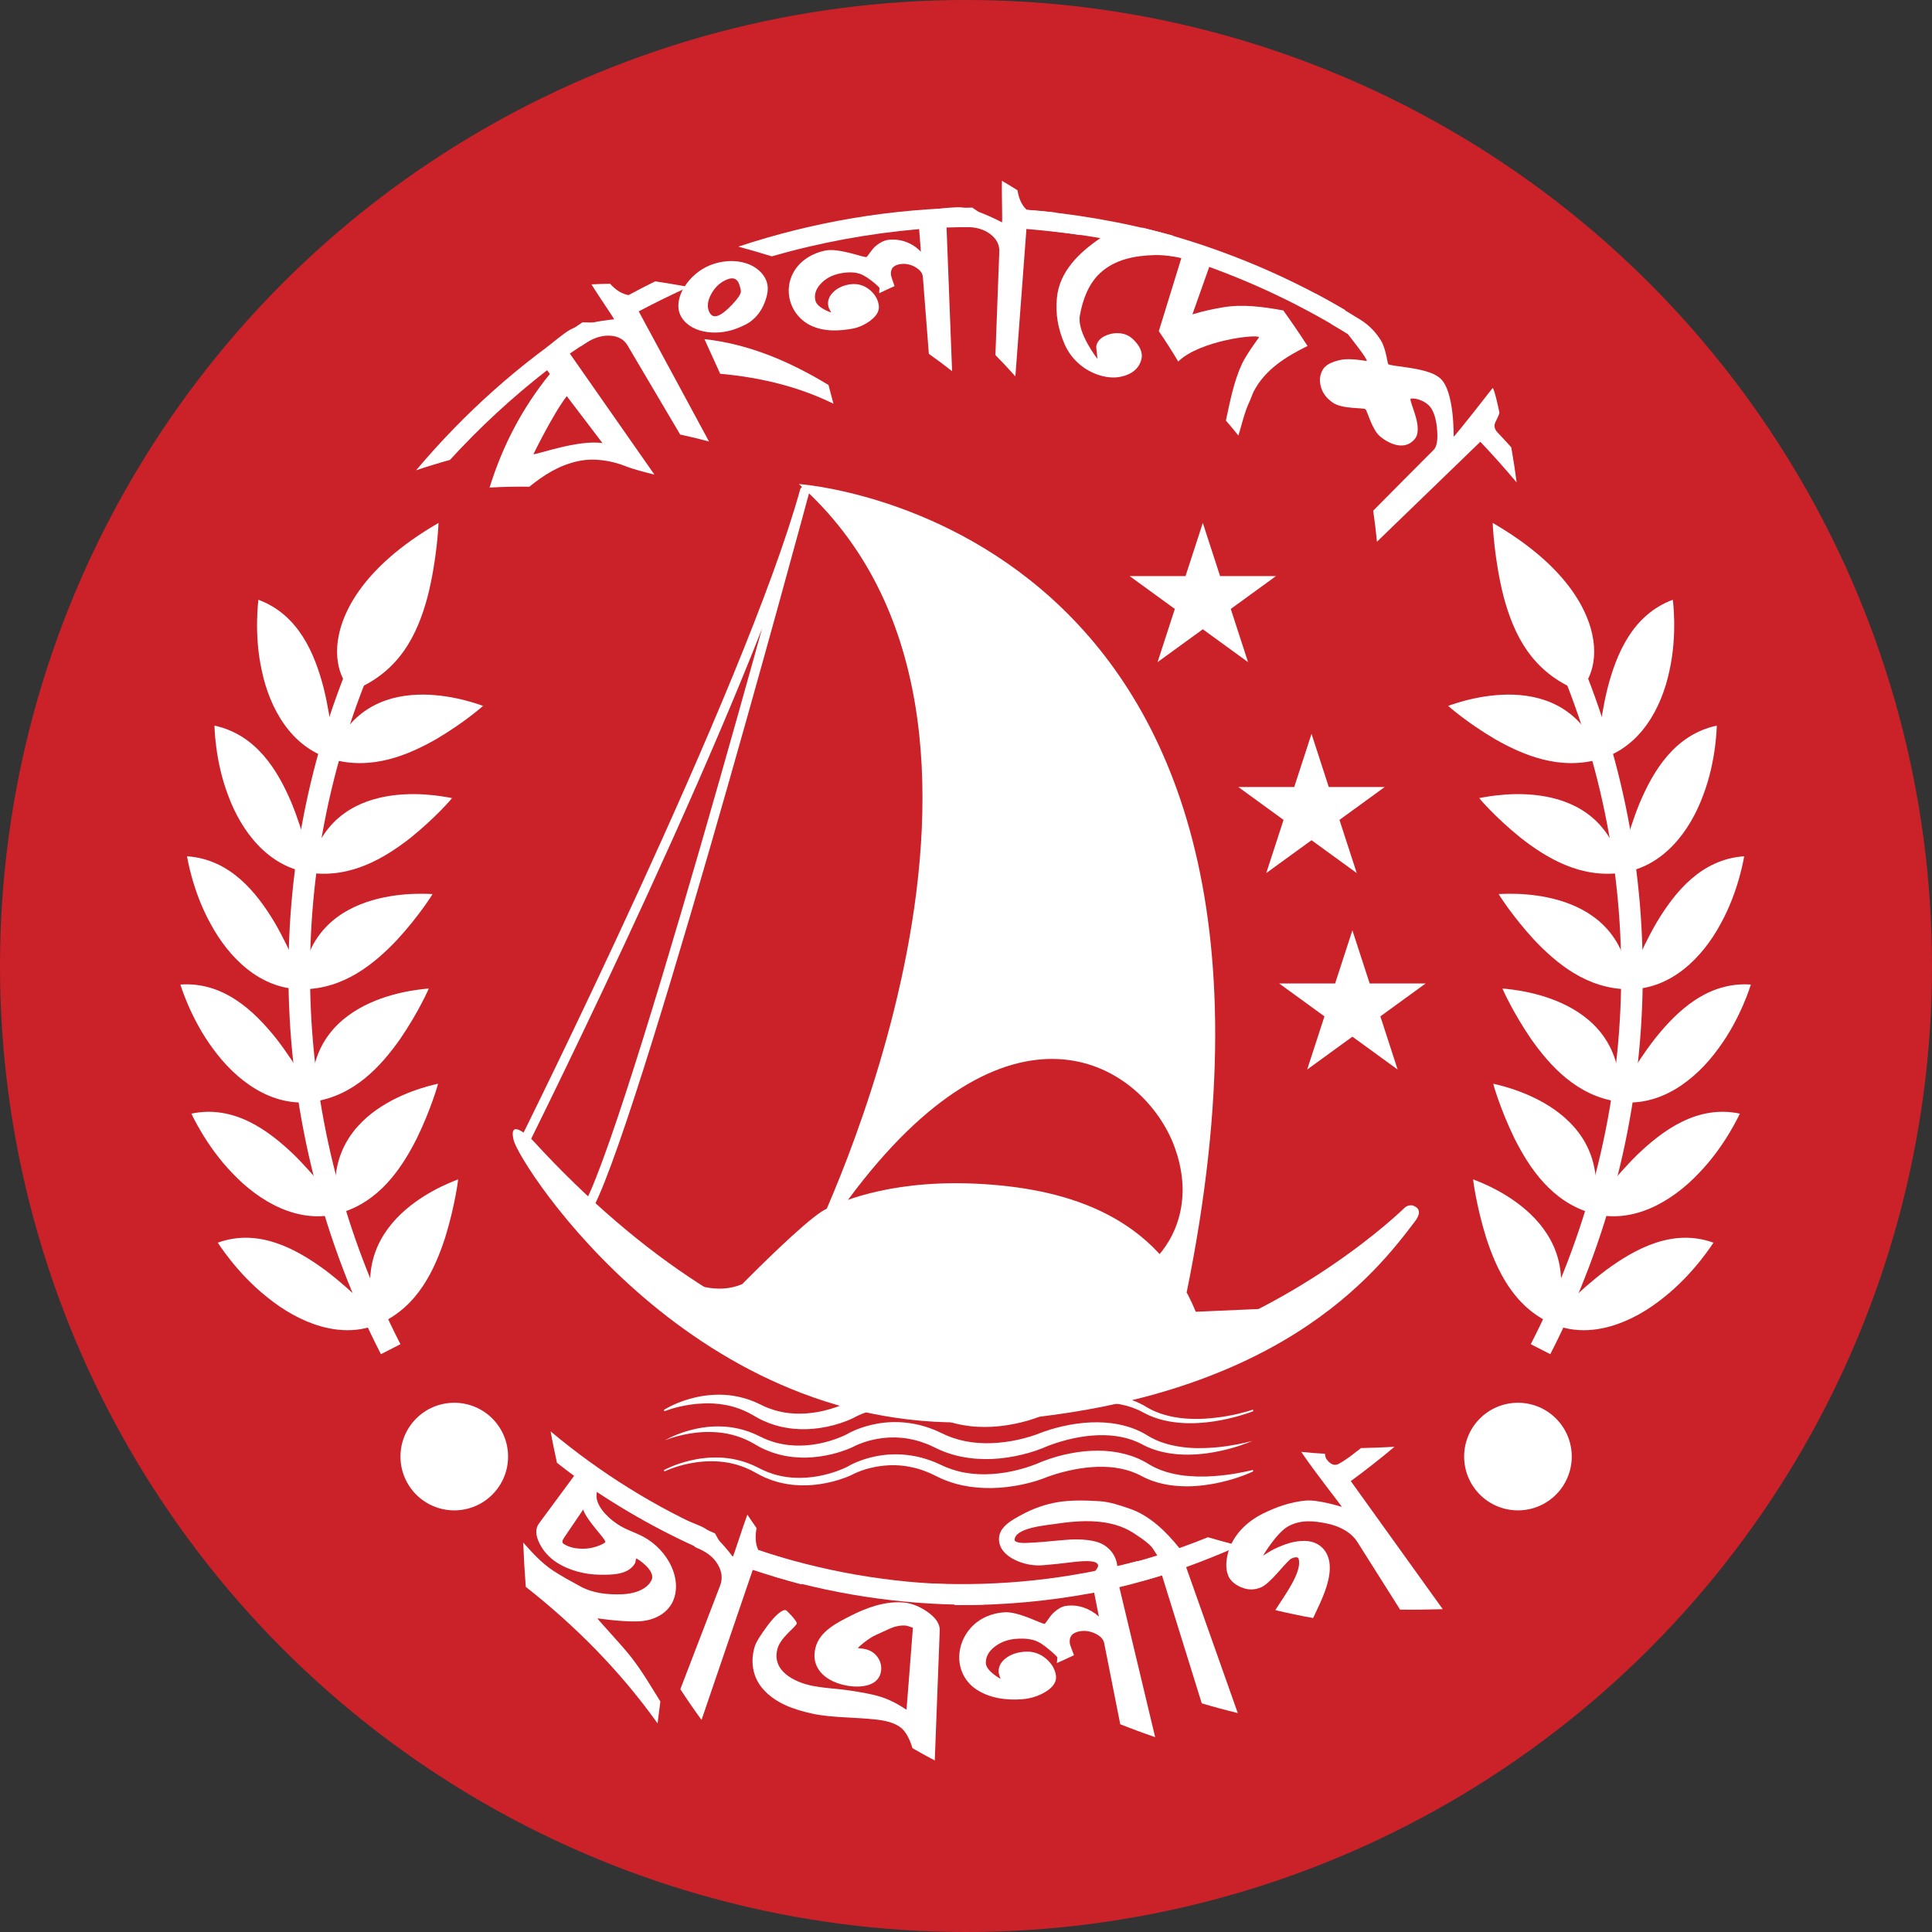 <?xml version="1.0" encoding="UTF-8"?>
<svg id="_Слой_1" data-name="Слой 1" xmlns="http://www.w3.org/2000/svg" viewBox="0 0 793.56 793.56">
  <rect x="0" y="0" width="793.56" height="793.56" fill="#333333" stroke="none"/>
  <defs>
    <style>
      .cls-1 {
        fill: #fff;
      }

      .cls-2 {
        fill: #cb2229;
      }

      .cls-3 {
        fill: none;
        stroke: #fff;
        stroke-linecap: round;
        stroke-linejoin: round;
        stroke-width: 3.92px;
      }
    </style>
  </defs>
  <circle class="cls-2" cx="396.78" cy="396.78" r="396.78"/>
  <g>
    <path class="cls-1" d="M156.47,556.23c-11.89-23.18-21.15-47.65-27.51-72.7-6.2-24.43-9.69-49.56-10.36-74.7-.66-24.77,1.4-49.63,6.13-73.87,4.72-24.19,12.12-47.82,21.97-70.22l8.25,3.63c-39.9,90.74-36.43,194.16,9.53,283.75l-8.02,4.11Z"/>
    <path class="cls-1" d="M136.86,308.64c.06-.14-.49-12.14-3.95-26.17-3.65-13.95-10.21-29.94-26.76-36.12,.04-.15-2,14.12,1.41,29.25,3.2,15.19,11.87,31.24,28.43,36.13,16.55,4.9,31.74-1.61,43.23-8.16,11.42-6.74,19.16-13.52,19.18-13.66,.45,.45-45.22-18.97-61.55,18.73Z"/>
    <path class="cls-1" d="M127.46,355.27c.04-.15-2.23-11.99-7.67-25.38-5.62-13.29-14.43-28.12-31.7-31.85,.02-.16,.07,14.22,5.63,28.7,5.36,14.57,16.24,29.24,33.32,31.72,17.09,2.48,31.18-6.19,41.62-14.35,10.34-8.34,17.01-16.18,17.02-16.31,.51,.39-47.47-12.27-58.22,27.47Z"/>
    <path class="cls-1" d="M123.99,403.08c.02-.15-3.93-11.68-11.23-24.24-7.47-12.44-18.31-25.93-35.94-27.13,0-.16,2.1,14.12,9.68,27.75,7.39,13.75,20.26,26.85,37.53,26.87,17.26,.03,29.97-10.69,39.12-20.35,9.03-9.84,14.52-18.63,14.51-18.77,.56,.33-48.75-5.39-53.68,35.87Z"/>
    <path class="cls-1" d="M127.93,449.29c0-.15-5.52-11.17-14.5-22.74-9.13-11.42-21.71-23.38-39.34-22.15-.02-.16,4.02,13.79,13.42,26.38,9.22,12.72,23.8,24.1,40.92,21.76,17.11-2.33,28.19-14.82,35.91-25.75,7.58-11.1,11.8-20.65,11.77-20.79,.61,.27-49.05,1.29-48.19,43.29Z"/>
    <path class="cls-1" d="M138.32,495.16c-.03-.15-7.09-10.5-17.62-20.89-10.66-10.23-24.8-20.5-42.09-16.85-.04-.16,5.91,13.25,17,24.62,10.94,11.51,27.04,20.98,43.68,16.33,16.63-4.65,25.81-18.72,31.91-30.77,5.92-12.19,8.76-22.37,8.71-22.5,.66,.2-48.46,7.95-41.59,50.06Z"/>
    <path class="cls-1" d="M154.33,540.57c-.05-.14-8.65-9.7-20.64-18.79-12.11-8.92-27.61-17.37-44.23-11.36-.06-.15,7.77,12.56,20.48,22.56,12.56,10.16,30.01,17.62,45.85,10.71,15.83-6.9,22.81-22.36,27.06-35.37,4.05-13.13,5.38-23.81,5.31-23.93,.72,.13-46.99,14.5-33.82,56.19Z"/>
    <path class="cls-1" d="M144.44,283.86c.12-.28-6.76-5.6-5.93-18.37,.88-12.32,9.47-32.09,41.62-50.71-.02,.73-.67,15.43-4.55,30.51-4.14,15.29-11.51,30.97-31.14,38.58Z"/>
  </g>
  <g>
    <path class="cls-1" d="M636.77,556.23c11.9-23.18,21.15-47.65,27.51-72.7,6.2-24.43,9.69-49.56,10.36-74.7,.66-24.77-1.4-49.63-6.13-73.87-4.72-24.19-12.11-47.82-21.97-70.22l-8.25,3.63c39.9,90.74,36.43,194.16-9.53,283.75l8.02,4.11Z"/>
    <path class="cls-1" d="M656.39,308.64c-.06-.14,.49-12.14,3.95-26.17,3.65-13.95,10.21-29.94,26.76-36.12-.04-.15,2.01,14.12-1.41,29.25-3.2,15.19-11.87,31.24-28.43,36.13-16.55,4.9-31.74-1.61-43.23-8.16-11.42-6.74-19.16-13.52-19.19-13.66-.45,.45,45.22-18.97,61.55,18.73Z"/>
    <path class="cls-1" d="M665.79,355.27c-.04-.15,2.23-11.99,7.67-25.38,5.63-13.29,14.43-28.12,31.7-31.85-.02-.16-.07,14.22-5.63,28.7-5.36,14.57-16.23,29.24-33.32,31.72-17.08,2.48-31.18-6.19-41.62-14.35-10.34-8.34-17.01-16.18-17.02-16.31-.5,.39,47.47-12.27,58.22,27.47Z"/>
    <path class="cls-1" d="M669.26,403.08c-.02-.15,3.93-11.68,11.23-24.24,7.47-12.44,18.3-25.93,35.93-27.13,0-.16-2.11,14.12-9.68,27.75-7.39,13.75-20.26,26.85-37.53,26.87-17.27,.03-29.97-10.69-39.12-20.35-9.03-9.84-14.52-18.63-14.51-18.77-.56,.33,48.75-5.39,53.68,35.87Z"/>
    <path class="cls-1" d="M665.32,449.29c0-.15,5.52-11.17,14.5-22.74,9.13-11.42,21.71-23.38,39.34-22.15,.02-.16-4.02,13.79-13.42,26.38-9.22,12.72-23.8,24.1-40.92,21.76-17.11-2.33-28.19-14.82-35.92-25.75-7.58-11.1-11.8-20.65-11.77-20.79-.61,.27,49.05,1.29,48.19,43.29Z"/>
    <path class="cls-1" d="M654.93,495.16c.03-.15,7.09-10.5,17.62-20.89,10.67-10.23,24.79-20.5,42.09-16.85,.04-.16-5.91,13.25-17,24.62-10.94,11.51-27.04,20.98-43.68,16.33-16.63-4.65-25.81-18.72-31.9-30.77-5.92-12.19-8.76-22.37-8.71-22.5-.66,.2,48.46,7.95,41.59,50.06Z"/>
    <path class="cls-1" d="M638.92,540.57c.05-.14,8.65-9.7,20.64-18.79,12.11-8.92,27.61-17.37,44.23-11.36,.06-.15-7.77,12.56-20.47,22.56-12.56,10.16-30.01,17.62-45.85,10.71-15.84-6.9-22.81-22.36-27.06-35.37-4.05-13.13-5.38-23.81-5.31-23.93-.71,.13,46.99,14.5,33.82,56.19Z"/>
    <path class="cls-1" d="M648.8,283.86c-.11-.28,6.76-5.6,5.93-18.37-.88-12.32-9.48-32.09-41.62-50.71,.02,.73,.67,15.43,4.55,30.51,4.14,15.29,11.51,30.97,31.14,38.58Z"/>
  </g>
  <path class="cls-1" d="M576.79,496.21s-174.51,172.46-358.02-27.86c0,0-10.24-10.24-7.78,0,2.46,10.24,74.96,123.3,194.58,115.52,119.62-7.78,160.17-61.86,175.73-82.34,3.69-4.92-.49-6.12-.56-6.2-.08-.08-2.07-.9-3.94,.87Z"/>
  <path class="cls-1" d="M304.88,527.43s18.86-19.22,29.4-27.46c1.84-1.44,3.43-2.54,4.61-3.15,7.99-4.1,29.59-12.7,65.23-10.45,35.64,2.25,71.07,13.72,87.05,52.43l32.57-1.43-17.21,15.36s-26.22,12.09-27.65,12.49c-1.43,.41-39.94,10.45-39.94,10.45l-79.06-3.28s-45.88-17.82-47.72-18.84c-1.84-1.02-14.54-7.37-14.54-7.37l-4.1-4.71s-2.66-1.43-3.58-3.69c-.92-2.25-.92-2.77-.92-3.79s-5.53-7.27-5.53-7.27c0,0,10.83,5.3,21.39,.71Z"/>
  <path class="cls-3" d="M215.08,469.58s92.87-186.33,115.46-267.96c0,0-78.27,290.42-91.79,297.96"/>
  <path class="cls-1" d="M333.5,509.81s105.65-212.68-5.36-310.99c0,0,223.93,14.79,159.28,332.03l-12.76-14.02s19.18-17.25,7.1-47.52c-13.93-33.59-67.53-65.73-133.45,23.53l-14.81,16.97Z"/>
  <path class="cls-1" d="M272.9,578.99s.84-.55,2.5-1.38c.83-.42,1.87-.9,3.13-1.4,1.25-.5,2.72-1.05,4.4-1.53,1.68-.49,3.58-.95,5.68-1.29,2.1-.32,4.42-.54,6.91-.53,2.5,0,5.17,.28,7.94,.88s5.64,1.56,8.46,2.96c.65,.31,1.31,.62,1.97,.94l.25,.12,.23,.09,.46,.19c.31,.13,.62,.25,.93,.38,1.32,.47,2.67,.93,4.09,1.25,.7,.19,1.42,.31,2.14,.46,.36,.06,.73,.11,1.1,.17,.37,.06,.74,.11,1.11,.14,1.49,.17,3.01,.23,4.56,.22,1.55,0,3.12-.13,4.7-.33,1.59-.19,3.18-.47,4.78-.85,1.6-.38,3.19-.84,4.78-1.36,.79-.27,1.58-.56,2.36-.87,.76-.31,1.56-.66,2.22-.99l.04-.02c-.28,.16-.04,.02-.08,.04l.22-.12,.37-.19c.24-.12,.47-.24,.71-.35,.47-.22,.93-.43,1.4-.63,.93-.4,1.88-.76,2.83-1.08,1.91-.66,3.88-1.14,5.88-1.51,4-.74,8.16-.88,12.28-.41,2.06,.23,4.1,.62,6.11,1.15,2.01,.53,3.97,1.23,5.88,2.03l1.42,.63c.47,.22,.93,.46,1.39,.69,.81,.4,1.75,.87,2.58,1.26,1.56,.7,3.32,1.34,5.06,1.85,7.05,2.01,14.7,2.02,21.99,.78,3.65-.62,7.26-1.55,10.64-2.76,.43-.15,.77-.3,1.28-.5,.46-.18,.92-.35,1.38-.51,.91-.32,1.83-.62,2.75-.9,1.83-.55,3.66-1.03,5.5-1.43,3.67-.8,7.35-1.32,10.98-1.47,3.63-.17,7.21,.04,10.64,.65,3.42,.64,6.7,1.65,9.64,3.13,.37,.19,.73,.37,1.09,.56,.36,.19,.7,.41,1.05,.61l.52,.31,.26,.15c.1,.05-.06-.03-.02,0l.06,.03,.13,.07c.34,.18,.68,.36,1.01,.54,.17,.09,.34,.18,.5,.26l.48,.22c.32,.15,.64,.3,.96,.44,.66,.27,1.33,.53,1.99,.77,5.36,1.86,10.7,2.31,15.37,2.27,2.34-.02,4.54-.18,6.57-.4,2.03-.21,3.88-.49,5.55-.78,3.34-.59,5.93-1.25,7.68-1.74,.88-.24,1.54-.45,1.99-.59,.44-.14,.67-.22,.67-.22h.01c.17-.06,.36,.03,.41,.21,.05,.17-.03,.35-.2,.41,0,0-.23,.09-.68,.26-.45,.16-1.11,.4-1.99,.69-1.75,.57-4.33,1.36-7.68,2.12-3.35,.75-7.48,1.49-12.3,1.73-2.41,.12-4.98,.11-7.7-.13-2.71-.25-5.56-.73-8.46-1.61-.72-.23-1.44-.48-2.17-.75-.37-.15-.73-.3-1.1-.45l-.55-.23c-.18-.08-.34-.16-.52-.25-.34-.17-.69-.33-1.03-.5l-.13-.06-.07-.03s-.2-.11-.14-.08l-.24-.13-.49-.26c-.33-.17-.65-.36-.99-.52-.34-.16-.68-.31-1.03-.47-2.75-1.25-5.8-2.06-8.99-2.52-6.39-.88-13.35-.25-20.23,1.51-1.72,.44-3.44,.95-5.15,1.53-.85,.29-1.7,.6-2.54,.93-.42,.16-.84,.33-1.24,.51-.35,.15-.88,.39-1.33,.57-3.66,1.47-7.43,2.54-11.33,3.32-3.9,.77-7.91,1.23-11.98,1.23-2.03,0-4.08-.1-6.12-.34-2.04-.25-4.08-.61-6.09-1.11-2.02-.53-3.96-1.15-5.98-1.99-.94-.41-1.76-.79-2.71-1.22-.42-.19-.83-.38-1.25-.55l-1.27-.5c-1.7-.63-3.42-1.16-5.17-1.55-1.75-.38-3.52-.63-5.28-.75-3.53-.25-7.06,.05-10.44,.77-1.69,.37-3.35,.84-4.94,1.41-.8,.28-1.58,.59-2.34,.93-.38,.17-.75,.34-1.11,.52l-.52,.27-.66,.36c-.98,.48-1.85,.85-2.77,1.22-.91,.36-1.82,.68-2.73,.99-1.82,.6-3.66,1.09-5.5,1.46-3.68,.75-7.38,1.12-10.99,.98-1.8-.06-3.59-.21-5.32-.51-.44-.06-.87-.14-1.29-.23-.43-.09-.86-.17-1.28-.27-.84-.22-1.68-.4-2.49-.67-1.64-.48-3.2-1.12-4.7-1.77-.38-.18-.76-.37-1.14-.55l-.56-.28-.28-.14-.24-.14c-.66-.38-1.31-.75-1.95-1.12-2.34-1.37-4.74-2.43-7.12-3.19-.59-.2-1.2-.34-1.78-.52-.59-.15-1.18-.27-1.77-.41-1.17-.22-2.32-.41-3.45-.54-2.25-.26-4.4-.31-6.39-.22-1.99,.07-3.83,.25-5.48,.51-1.65,.26-3.12,.54-4.39,.84-1.27,.3-2.34,.61-3.21,.86-.87,.26-1.52,.49-1.96,.65-.44,.16-.66,.25-.66,.25-.17,.07-.36-.01-.43-.18-.06-.15,0-.31,.12-.4h0Z"/>
  <path class="cls-1" d="M273.05,591.65s.21-.13,.62-.36c.42-.23,1.04-.56,1.87-.95,1.67-.77,4.16-1.86,7.5-2.78,3.33-.91,7.52-1.74,12.44-1.66,2.45,.03,5.08,.29,7.8,.9,2.72,.6,5.52,1.58,8.28,2.94,.65,.31,1.31,.63,1.98,.95l.25,.12,.24,.1,.48,.2c.32,.13,.64,.26,.96,.4,1.35,.49,2.73,.96,4.18,1.28,.71,.19,1.46,.3,2.19,.46,.37,.06,.75,.11,1.12,.17,.38,.06,.75,.11,1.13,.14,1.52,.18,3.08,.23,4.65,.21,3.15-.04,6.4-.47,9.63-1.25,1.62-.39,3.23-.88,4.83-1.44,.8-.29,1.59-.59,2.37-.92,.77-.32,1.57-.69,2.25-1.04l.05-.03c-.24,.13-.03,.01-.05,.03l.2-.12,.35-.2,.69-.36c.45-.23,.91-.45,1.36-.65,.91-.42,1.84-.79,2.78-1.13,1.88-.68,3.82-1.22,5.8-1.64,3.96-.84,8.1-1.12,12.24-.75,2.07,.18,4.13,.51,6.17,.99,2.03,.48,4.03,1.13,5.98,1.9l1.45,.6c.48,.21,.95,.44,1.42,.66,.81,.38,1.76,.84,2.6,1.21,1.53,.65,3.28,1.25,5,1.72,6.96,1.89,14.47,1.79,21.66,.54,1.8-.32,3.58-.71,5.33-1.18,1.75-.46,3.49-.99,5.12-1.59,.42-.15,.72-.28,1.26-.5,.47-.19,.94-.36,1.4-.52,.93-.33,1.85-.64,2.78-.92,1.85-.57,3.71-1.05,5.57-1.46,7.43-1.63,14.97-2.06,21.99-.77,3.49,.67,6.85,1.73,9.86,3.28,.37,.19,.75,.39,1.12,.58,.37,.2,.72,.43,1.07,.64l.53,.32,.26,.16c.14,.08-.12-.07-.07-.04l.06,.03,.13,.07c.34,.19,.67,.37,1,.55,.17,.09,.34,.19,.5,.27l.46,.22c.31,.15,.61,.29,.92,.44,.64,.27,1.29,.54,1.93,.79,2.6,.96,5.23,1.56,7.78,1.96,2.55,.4,5.02,.56,7.35,.6,4.66,.04,8.77-.36,12.12-.84,3.35-.51,5.98-1.04,7.75-1.47,1.78-.42,2.72-.7,2.72-.7,0,0-.89,.41-2.61,1.06-1.72,.63-4.27,1.54-7.61,2.39-3.34,.84-7.46,1.72-12.3,2.07-4.82,.34-10.44,.25-16.39-1.45-.74-.22-1.48-.47-2.23-.73-.38-.15-.76-.31-1.15-.46l-.58-.23c-.19-.08-.35-.16-.52-.24-.35-.16-.69-.32-1.04-.49-.37-.19-.74-.38-1.11-.57-.32-.16-.64-.34-.97-.5-.33-.15-.67-.29-1-.44-2.69-1.18-5.66-1.96-8.77-2.38-6.25-.83-13.07-.17-19.86,1.55-1.7,.43-3.39,.95-5.08,1.5-.84,.28-1.68,.58-2.51,.9-.41,.16-.82,.32-1.22,.49-.32,.14-.89,.39-1.34,.57-3.74,1.48-7.55,2.55-11.52,3.31-1.98,.38-3.98,.68-6.01,.88-2.03,.21-4.08,.3-6.14,.27-2.06-.03-4.14-.15-6.2-.42-2.07-.27-4.13-.67-6.16-1.2-2.04-.57-3.99-1.23-6.04-2.12-.94-.43-1.74-.82-2.7-1.27-.41-.19-.81-.39-1.22-.58l-1.24-.52c-1.67-.66-3.36-1.24-5.08-1.68-1.72-.43-3.47-.74-5.22-.92-3.51-.35-7.05-.2-10.47,.43-1.71,.32-3.4,.74-5.02,1.28-.81,.27-1.61,.56-2.39,.88-.39,.16-.77,.33-1.14,.5l-.54,.26-.66,.34c-.96,.46-1.84,.81-2.75,1.16-.9,.34-1.81,.65-2.71,.94-1.81,.57-3.63,1.03-5.45,1.38-1.82,.36-3.64,.61-5.45,.77-1.81,.16-3.61,.21-5.39,.13-1.77-.07-3.53-.22-5.23-.52-.43-.06-.85-.14-1.27-.23-.42-.09-.84-.17-1.25-.26-.82-.21-1.65-.4-2.44-.67-1.61-.47-3.13-1.1-4.61-1.74-.37-.17-.74-.36-1.11-.54l-.55-.27-.27-.14-.24-.14c-.66-.37-1.31-.74-1.95-1.11-4.79-2.81-9.85-4.23-14.43-4.67-4.59-.44-8.69-.12-12.02,.44-3.32,.57-5.91,1.29-7.64,1.86-1.73,.57-2.63,.96-2.63,.96Z"/>
  <path class="cls-1" d="M272.9,603.74s.87-.49,2.57-1.21c1.7-.72,4.23-1.69,7.59-2.52,3.35-.82,7.54-1.5,12.4-1.33,4.84,.15,10.37,1.3,15.76,4.07,.65,.32,1.31,.65,1.97,.98,.66,.32,1.31,.57,1.98,.86,1.37,.51,2.79,1.02,4.26,1.37,.73,.21,1.49,.33,2.24,.49,.38,.07,.76,.12,1.15,.18,.38,.06,.77,.12,1.16,.15,1.55,.2,3.15,.26,4.76,.25,1.61,0,3.25-.12,4.9-.33,1.65-.21,3.3-.5,4.95-.9,1.65-.39,3.3-.88,4.93-1.45,.82-.29,1.63-.6,2.43-.94,.79-.33,1.6-.7,2.33-1.08l.05-.03c-.15,.08,0,0-.01,0l.19-.11,.33-.19,.66-.35c.44-.22,.88-.44,1.32-.64,.89-.4,1.79-.77,2.71-1.1,1.83-.68,3.73-1.21,5.66-1.63,3.87-.84,7.93-1.12,11.98-.79,2.03,.16,4.05,.48,6.05,.93,2,.46,3.96,1.08,5.88,1.81l1.43,.58c.47,.2,.93,.42,1.4,.64,.83,.38,1.77,.81,2.62,1.18,1.6,.65,3.38,1.24,5.13,1.69,7.11,1.79,14.7,1.51,21.85,.02,3.57-.75,7.11-1.81,10.35-3.1,.42-.17,.7-.3,1.25-.53,.47-.2,.93-.39,1.4-.57,.92-.36,1.85-.68,2.77-.99,1.85-.61,3.71-1.14,5.57-1.59,1.87-.44,3.74-.8,5.61-1.08,.94-.14,1.87-.26,2.81-.36,.94-.08,1.87-.16,2.8-.2,3.73-.2,7.43,0,11,.65,3.56,.65,6.98,1.75,10.06,3.31,.38,.2,.76,.4,1.14,.59,.37,.21,.73,.44,1.1,.65l.54,.33,.27,.16c.19,.1-.18-.1-.12-.06l.06,.03,.13,.07c.34,.19,.67,.37,1,.55,.17,.09,.34,.19,.49,.27l.44,.21c.29,.14,.59,.28,.88,.42,.62,.27,1.25,.53,1.88,.78,2.54,.93,5.12,1.56,7.63,1.96,2.51,.41,4.95,.55,7.25,.63,2.31,.06,4.48,0,6.5-.15,2.01-.13,3.87-.32,5.54-.54,3.35-.44,5.96-.95,7.75-1.33,.89-.19,1.57-.35,2.03-.46,.46-.11,.69-.17,.69-.17h.01c.18-.05,.35,.06,.4,.24,.04,.16-.04,.31-.18,.38,0,0-.22,.1-.66,.31-.44,.2-1.09,.47-1.95,.82-.86,.35-1.93,.74-3.2,1.17-1.27,.43-2.74,.91-4.42,1.35-1.67,.45-3.54,.9-5.61,1.3-2.07,.38-4.33,.71-6.77,.92-2.44,.22-5.08,.25-7.87,.07-2.79-.19-5.75-.61-8.77-1.49-.76-.23-1.51-.48-2.28-.75-.39-.16-.79-.31-1.18-.47l-.6-.24c-.19-.08-.35-.16-.53-.24-.34-.16-.69-.32-1.04-.49-.38-.19-.76-.39-1.14-.59-.31-.16-.62-.33-.94-.48-.32-.14-.65-.29-.98-.43-2.61-1.17-5.52-1.9-8.57-2.35-6.12-.82-12.86-.26-19.63,1.34-1.7,.39-3.39,.84-5.08,1.37-.84,.26-1.68,.55-2.51,.84-.41,.15-.83,.3-1.22,.45-.32,.12-.9,.37-1.36,.53-1.91,.7-3.8,1.28-5.74,1.76-1.93,.49-3.89,.9-5.88,1.22-3.97,.64-8.03,.97-12.12,.83-2.04-.07-4.1-.24-6.14-.53-2.04-.31-4.07-.73-6.06-1.29-2-.59-3.92-1.26-5.91-2.15-.92-.43-1.74-.84-2.67-1.29-.41-.2-.82-.41-1.24-.6l-1.26-.55c-1.69-.7-3.41-1.3-5.17-1.76-1.76-.45-3.55-.78-5.34-.98-3.59-.4-7.22-.24-10.73,.39-1.75,.32-3.49,.74-5.16,1.29-.84,.27-1.66,.57-2.46,.9-.4,.17-.8,.34-1.18,.52l-.57,.27-.64,.33c-1.8,.85-3.54,1.47-5.33,2.05-1.78,.56-3.56,1.01-5.35,1.37-3.57,.71-7.15,1.05-10.63,.93-1.74-.06-3.45-.2-5.12-.48-.42-.06-.83-.13-1.24-.22-.41-.08-.82-.16-1.23-.25-.81-.21-1.61-.38-2.39-.63-1.58-.44-3.07-1.04-4.52-1.65-.72-.34-1.46-.68-2.13-1.03-.66-.36-1.31-.72-1.96-1.07-4.94-2.79-10.12-4.1-14.75-4.44-4.65-.35-8.75,.13-12.05,.77-3.31,.66-5.85,1.49-7.55,2.12-.85,.32-1.49,.59-1.92,.77-.43,.19-.64,.29-.64,.29-.16,.08-.36,.01-.44-.15-.08-.16-.02-.35,.13-.43h0Z"/>
  <polygon class="cls-1" points="494.05 214.78 501.14 236.62 524.11 236.62 505.53 250.12 512.63 271.97 494.05 258.47 475.46 271.97 482.56 250.12 463.98 236.62 486.95 236.62 494.05 214.78"/>
  <polygon class="cls-1" points="538.7 301.42 545.79 323.26 568.76 323.26 550.18 336.77 557.28 358.61 538.7 345.11 520.11 358.61 527.21 336.77 508.63 323.26 531.6 323.26 538.7 301.42"/>
  <polygon class="cls-1" points="555.49 382.12 562.59 403.96 585.56 403.96 566.98 417.47 574.07 439.31 555.49 425.81 536.91 439.31 544.01 417.47 525.42 403.96 548.39 403.96 555.49 382.12"/>
  <path class="cls-1" d="M208.69,598.28c0,12.2-9.89,22.1-22.1,22.1s-22.1-9.89-22.1-22.1,9.89-22.1,22.1-22.1,22.1,9.89,22.1,22.1Z"/>
  <path class="cls-1" d="M645.59,598.28c0,12.2-9.89,22.1-22.1,22.1s-22.1-9.89-22.1-22.1,9.89-22.1,22.1-22.1,22.1,9.89,22.1,22.1Z"/>
  <g>
    <path class="cls-1" d="M261.32,640.17c-.16,.09-.29,1.59-.48,1.93-2.8,4.88-9.71,4.76-14.53,4.7-6.01-.07-12.6-1.7-17.83-5.15-3.02-2-5.32-4.6-6.86-7.66-1.71-3.41-1.77-6.16-.24-8.24,4.81-6.51,9.62-13.03,14.43-19.54-2.84-2.1-4.25-3.18-7.04-5.38-.94-4.29-1.84-8.57-2.6-12.89,20.58,17.21,42.97,31.14,67.54,41.92,2.1,3.9,4.27,7.75,6.51,11.58-19.46-7.63-37.75-17.15-55.17-28.7,.02,.19,.03,.29,.05,.48-.02,.58-.13,1.39-.04,2.04,.61,4.45,5.45,9.01,9.9,11.62,1,.59,2.54,1.34,4.6,2.19,2.07,.85,3.61,1.55,4.62,2.1,5.11,2.77,9.3,7.13,11.68,12.44,1.97,4.39,2.57,9.52,.56,14.04-2.17,4.86-7.13,7.49-12.22,8.15-6.25,.81-18.74-1.08-18.74-1.08-.21,.37,9.74,10.67,14.09,16.33,4.31,5.6,7.95,11.8,11.69,17.83-.48,3.6-.7,5.4-1.14,9.01-15.2-21.33-33.57-39.93-54.14-56.1-.47-6.07-.82-12.12-1.05-18.21,3.65,4.15,7.59,8.45,12.15,11.46,3.54,2.34,7.41,4.44,11.18,6.49,5.43,2.97,11.23,3.49,17.22,3.31,4.35-.13,10.04-1.58,12.13-5.75,1.99-3.96-5.99-9.09-6.28-8.94Zm-21.8-20.11c-2.63,3.88-5.27,7.77-7.9,11.66-.77,1.13-.82,1.92-.16,2.37,2.27,1.53,5.38,2.22,9.24,2,3.86-.22,7.96-2.24,7.94-2.74-.06-1.57-7.25-8.18-9.12-13.28Z"/>
    <path class="cls-1" d="M300.99,639.42c.25,0,3.85-11.58,5.99-17.3,1.47,2.22,2.22,3.32,3.77,5.51-.66,3.77-.41,6.8,.75,9.07,4.07,1.39,6.11,2.05,10.22,3.27,2.5,3.67,5.04,7.28,7.67,10.86-6.8-1.8-13.52-3.8-20.2-6.02-7.01,20.55-14.03,41.1-21.04,61.65-3.01-4.14-5.91-8.35-8.7-12.63,5.45-14.2,10.9-28.4,16.35-42.6,1.07-2.77,.75-5.57-.84-8.41-1.59-2.84-4.15-5-7.72-6.58-.56-.25-1.17-.52-1.83-.82-2.11-3.96-4.14-7.94-6.11-11.97,4.1,1.6,7.06,2.77,8.85,3.57,5.47,2.44,12.84,12.4,12.84,12.4Z"/>
    <path class="cls-1" d="M318.05,647.54c-2.48-3.66-4.93-7.32-7.25-11.08,26.91,9,54.41,13.78,82.77,14.41,3.48,2.81,6.99,5.54,10.57,8.23-29.32,.51-57.94-3.33-86.09-11.55Zm34.33,29.34c.04,.1,1.44,.22,2.09,.31,2.67,.39,4.72,1.59,6.09,3.61,1.12,1.65,1.55,3.45,1.36,5.26-.69,6.7-8.51,7.22-13.67,6.38-8.12-1.33-15.51-6.45-13.31-15.58,1.65-6.84,8.98-10.39,14.6-13.25,6.5-3.31,14.18-6.06,21.69-5.38,3.19,.29,6.39,1.55,9.58,3.75,3.51,2.42,5.29,5,5.18,7.72-.68,17.8-1.36,35.61-2.04,53.41-3.72-1.97-5.55-2.99-9.16-5.06-1.21-3.94-2.72-6.66-4.48-8.18-2.12-1.83-5.54-3.02-10.23-3.55-4.36-.49-8.78-.69-13.18-.94-4.41-.25-8.96-.58-13.18-1.49-7.52-1.63-15.48-4.28-20.71-10.58-4-4.81-4.81-11.16-3-17.02,.59-1.9,2.43-4.81,5.35-8.71,3.36-4.5,6.34-6.79,7.55-6.14,.48,.26,4.47,4.42,4.37,5.34-.16,1.39-6.59,5.62-7.91,10.34-2.58,9.2,6.9,13.85,14.36,15.34,1.57,.31,4.1,.7,7.55,1.03,3.45,.34,6.03,.6,7.72,.87,4.2,.67,8.5,1.3,12.53,2.54,3.81,1.16,7.48,3.12,10.82,5.39,.83-10.72,1.67-21.45,2.5-32.17,.06-.8,.13-1.31,.11-1.44-.03-.21-.4-.25-.59-.29-.44-.09-1.39-.6-2.41-.69-1.73-.15-3.99,.17-6.31,1.17-1.81,.78-3.75,1.76-5.63,2.57-3.56,1.52-7.66,5.36-7.64,5.42Z"/>
    <path class="cls-1" d="M459.76,651.92c4.91,20.53,9.81,41.06,14.71,61.6-4.82-1.64-9.61-3.41-14.34-5.3-2.2-11.12-4.4-22.23-6.6-33.35-.31-1.58-1.53-2.86-3.61-3.86-2.08-1.01-4.17-1.33-6.31-.98-3.21,.53-4.6,2.22-4.17,5.13,.05,.32,.6,1.9,1.69,4.72-2.78,1.32-4.19,1.96-7.03,3.21,.09-.89,.13-1.34,.21-2.23-.04-.32-.67-.94-1.72-1.87-2.47-2.19-4.64-3.92-6.54-4.77-2.23-1-5.08-1.34-8.56-1.09-3.48,.25-6.42,1.32-8.91,3.24-2.48,1.92-3.72,4.15-3.65,6.74,.09,3.31,6.04,6.45,6.04,6.45,.05-.07-.75-1.77-.79-2.74-.1-2.24,.89-4.13,2.92-5.69,2.03-1.56,4.53-2.44,7.54-2.69,3.54-.29,6.65,.72,9.29,3.09,2.2,1.97,3.5,4.28,3.81,6.82,.3,2.47-1.19,4.73-4.52,6.7-2.81,1.66-5.97,2.63-9.4,2.9-6.5,.51-13.5-.42-19-4.17-4.4-3.01-6.91-7.98-6.82-13.29,.07-4.4,1.82-8.65,4.78-11.91,3.58-3.95,8.7-6.07,13.95-6.35,5.79-.32,15.38,4.97,16.34,4.74,.44-.11,2.15-3.21,3.86-4.73,1.71-1.51,3.31-2.38,4.81-2.61,4.98-.77,9.89,1.02,13.62,4.35-.78-3.92-1.16-5.88-1.94-9.8-18.94,3.55-37.89,5.25-57.16,5.11-3.51-2.92-6.94-5.88-10.34-8.93,28.91,1.34,57.24-1.7,85.21-9.16,4.23,1.78,8.46,3.48,12.75,5.1-6.66,2.08-13.35,4.01-20.13,5.63Z"/>
    <path class="cls-1" d="M487.2,643.7c7.07,19.98,14.14,39.95,21.21,59.93-4.96-1.2-9.89-2.53-14.79-3.99-5.46-17.55-10.91-35.09-16.37-52.64-3.3,1.03-4.96,1.51-8.29,2.43-4.38-1.68-8.7-3.43-13.01-5.27,6.53-1.51,13-3.26,19.4-5.26-.71-1.09-1.06-1.64-1.77-2.73-1.01-1.62-3.76-3.77-8.05-6.53-9.4-6.04-21.62-5.29-32.18-3.69-3.84,.58-16.48,1.6-16.61,6.55-.02,.79,1.76,1.38,4.91,1.25,4.6-.19,9.33-.62,13.98-1.08,4.71-.47,9.74-.65,14.33,.5,4.29,1.07,7.7,4.27,8.72,8.62,.31,1.32,.42,2.96,.28,4.89-4.33,1-8.67,1.93-13.03,2.78,3.66-3.46,5.3-5.68,5.11-6.55-.38-1.8-3.98-2.08-10.8-1.24-3.87,.5-7.76,.91-11.65,1.23-4.04,.36-8.14-.43-11.75-2.19-4.14-2.02-6.42-4.93-6.52-8.37-.15-5.26,5.61-8.15,9.52-10.27,4.46-2.41,9.59-4.26,14.69-5.08,5.62-.9,11.53-.73,17.09-.38,4.29,.27,8.5,1.73,12.57,3.14,8.15,2.83,14.85,9.41,20.23,16.12,3.94-1.39,7.85-2.88,11.72-4.46,4.27,1.25,8.54,2.41,12.85,3.5-7.18,3.18-14.42,6.1-21.8,8.79Z"/>
    <path class="cls-1" d="M551.16,618.95c.11-.12-11.49-14.8-16.68-22.6,3.85,.39,5.8,.55,9.74,.78,.11,1.01,.29,1.71,.57,2.1,1.38,1.97,2.88,2.77,4.42,2.33,.71-.21,2.51-1.29,5.33-3.31,1.81-1.36,2.71-2.05,4.5-3.46,4.6-.09,9.16-.26,13.75-.53-5.85,4.9-11.81,9.58-17.96,14.09,12.59,17.54,25.18,35.08,37.77,52.61-5.84,.19-11.66,.26-17.51,.19-5.86-9.31-11.73-18.61-17.62-27.89-2.73-4.23-7.75-6.51-12.42-7.48-5.39-1.11-10.74-1.67-15.88,1.12-4.77,2.59-10.36,12.04-10.36,12.04,.08,.05,2.8-1.85,4.65-2.72,3.94-1.86,7.9-3.36,12.45-3.3,3.9,.05,7.13,1.79,8.93,5.11,4.15,7.68-2.09,19.34-5.49,26.57-5.2-.93-10.38-2.01-15.52-3.25,3.54-5.67,11.19-15.65,9.56-21.12-.22-.73-1.5-.83-3.12,.04-.67,.36-2.41,2.25-5.36,5.6-2.96,3.35-5.25,5.34-6.74,6.03-2.78,1.28-5.67,1.27-8.57-.02-2.6-1.16-4.28-2.72-5.09-4.65-1.02-2.44-1.07-5.45-.22-8.93,1.86-7.6,7.81-13.35,14.59-16.67,5.51-2.7,11.25-4.71,17.49-5.28,5-.46,14.8,2.6,14.8,2.6Z"/>
  </g>
  <g>
    <path class="cls-1" d="M234.06,145.23c11.58,16.57,23.16,33.14,34.74,49.71-4-1.02-8.35-2.08-11.88-3.47-5.71-2.26-12.84-3.46-19.31-2.09-7.76,1.64-14.09,5.58-20.16,10.53-5.45-.07-10.91,.04-16.36,.36,5.35-17.24,13.4-32.64,24.77-46.68-.46-.61-.69-.91-1.16-1.52-14.38,11.18-27.59,23.41-39.89,36.84-4.67,1.29-9.31,2.71-13.9,4.26,19.88-23.59,42.57-43.87,68.37-60.79,4.66,.09,9.29,.26,13.94,.52-6.53,3.92-12.9,8.01-19.17,12.33Zm-1.26,17.48c-5.66,7.33-13.69,23.83-13.69,23.83,.5,.52,18.49-6.13,28.37-4.52-4.89-6.44-9.79-12.88-14.68-19.31Z"/>
    <path class="cls-1" d="M252.21,131.16c.17-.24-6.31-9.48-9.26-14.36,3.07-.14,4.59-.19,7.63-.25,2.42,2.68,4.95,4.22,7.59,4.66,3.61-1.96,7.26-3.84,10.95-5.65,4.59,.69,9.14,1.45,13.71,2.3-6.94,3.14-13.75,6.47-20.48,10.03,9.63,17.82,19.25,35.64,28.88,53.46-3.92-1.07-7.87-2.02-11.84-2.85-7.22-12.22-14.43-24.43-21.65-36.65-1.41-2.38-3.74-3.74-7.03-3.96-3.3-.23-6.77,.82-10.31,3.16-.56,.37-1.16,.77-1.81,1.21-4.73,.12-9.43,.32-14.15,.61,3.86-3.29,6.79-5.52,8.67-6.8,5.36-3.67,19.1-4.91,19.1-4.91Z"/>
    <path class="cls-1" d="M307.94,132.3c-1.08,.76-2.81,1.63-5.13,2.54-4.42,1.75-9.39,2.25-14,1.25-3.85-.83-7.67-3.06-9.36-6.68-1.67-3.57-.56-7.89,1.41-11.17,2.48-4.13,6.36-7.54,10.9-9.34,4.67-1.85,9.99-2.28,14.77-.74,3.76,1.21,7.19,3.88,8.44,7.75,.76,2.34,.38,5.23-1.01,8.65-1.38,3.42-3.47,5.96-6.02,7.75Zm-12.13,21.21c-2.15-4.74-4.31-9.48-6.46-14.21,18.34,1.98,35.3,9.33,50.94,18.82,.82,3.08,1.23,4.62,2.05,7.71-14.65-7.19-30.34-10.83-46.52-12.31Zm3.09-38.82c-2.81,1.06-5.05,3.03-6.65,5.87-1.59,2.84-1.91,5.3-1.02,7.37,.79,1.86,2.09,2.4,3.9,1.65,1.52-.63,3.33-2.09,5.51-4.37,2.17-2.28,3.41-4,3.64-5.2,.12-.6-.12-1.71-.7-3.33-.79-2.18-2.35-2.86-4.66-1.99Z"/>
    <path class="cls-1" d="M388.79,93.46c.76,19.67,1.52,39.34,2.28,59.01-3.12-2.46-6.3-4.84-9.55-7.13-.82-10.53-1.64-21.07-2.46-31.61-.12-1.5-1.1-2.82-2.97-3.94-1.87-1.12-3.87-1.57-5.95-1.35-3.12,.34-4.51,1.91-4.17,4.64,.04,.3,.53,1.78,1.46,4.44-2.56,1.14-3.82,1.73-6.33,2.93,.06-.83,.08-1.25,.14-2.08-.04-.3-.62-.87-1.61-1.71-2.33-1.99-4.48-3.49-6.34-4.15-2.19-.78-4.98-.85-8.3-.18-3.32,.67-6,2.14-7.99,4.35-1.99,2.21-2.65,4.5-2.06,6.84,.75,3,6.48,4.85,6.48,4.85,.04-.07-.95-1.51-1.15-2.39-.47-2.04,.07-3.94,1.68-5.67,1.61-1.73,3.82-2.89,6.59-3.42,3.26-.62,6.26,.12,8.76,2.22,2.09,1.75,3.3,3.88,3.65,6.25,.35,2.3-.86,4.39-3.48,6.35-2.21,1.65-4.74,2.84-7.44,3.31-5.43,.93-10.95,1.27-16.31-1-4.47-1.89-7.81-5.7-9.16-10.34-1.15-3.99-.64-8.32,1.43-11.95,2.71-4.74,7.62-7.68,12.84-8.79,5.78-1.23,15.89,2.97,17.06,2.63,.46-.13,2.08-3.1,3.85-4.56,1.76-1.45,3.46-2.27,5.04-2.47,5.02-.64,9.98,1.19,13.47,4.86-.29-3.72-.43-5.57-.72-9.29-20.59,1.78-40.65,5.48-60.52,11.18-4.56-1.41-9.12-2.74-13.72-3.99,31.21-10.35,63.21-15.66,96.08-16.03,3.92,2.67,7.77,5.38,11.6,8.18-7.41-.22-14.79-.22-22.2,0Z"/>
    <path class="cls-1" d="M411.55,91.34c.27-.1-.17-11.38,0-17.08,2.58,1.53,3.86,2.31,6.38,3.9,.57,3.56,1.83,6.22,3.77,8.01,4.01,.29,8.01,.66,12.01,1.12,3.43,3.04,6.8,6.12,10.13,9.27-7.4-1.06-14.79-1.9-22.24-2.51-1.51,20.19-3.03,40.38-4.54,60.56-2.65-3-5.38-5.92-8.2-8.77,.53-14.17,1.07-28.34,1.6-42.52,.1-2.77-1.09-5.16-3.66-7.13-2.57-1.97-5.95-2.97-10.05-2.93-.65,0-1.35,.02-2.1,.03-3.88-2.47-7.8-4.86-11.76-7.2,4.82-.64,8.35-.91,10.55-.97,6.33-.16,18.12,6.22,18.12,6.22Z"/>
    <path class="cls-1" d="M450.7,147.33c.2-.12-.53-4.7-.43-5.14,.41-1.98,1.78-3.48,4.15-4.45,2.37-.97,4.77-1.16,7.15-.57,1.92,.48,3.33,1.65,4.27,2.61,2.2,2.27,3.82,5,2.89,8.16-.84,2.87-2.82,4.86-5.85,6.05-3.03,1.19-6.21,1.36-9.59,.59-7.25-1.65-13.2-6.67-16.04-13.27-2.68-6.24-3.76-12.24-3.13-18.96,1-10.76,9.01-18.52,17.85-24.54-7.11-1.23-14.21-2.24-21.38-3.06-3.53-2.96-7.09-5.85-10.71-8.69,21.04,1.58,41.59,5.14,61.94,10.73,2.88,3.48,5.69,6.99,8.45,10.56-5.26-1.59-10.91-2.73-16.26-2.57-7.8,.23-16.07,1.73-22.16,7.4-4.87,4.53-7.21,11.17-8.32,17.55-1.19,6.89,7.18,17.61,7.18,17.61Z"/>
    <path class="cls-1" d="M496.68,109.64c-2.3,6.49-4.6,12.99-6.9,19.48,4.23-1.28,8.61-2.26,12.91-2.95,8.06-1.29,16.35-.11,24.42,1.34,3.44,4.8,6.75,9.65,9.96,14.6-8.77,4.33-17.39,9.63-22.05,18.56-.28,.53-.62,1.35-1.03,2.44-.41,1.1-.8,1.92-1.03,2.44-1.84,4.02-2.92,8.9-4.29,13.36-2-2.49-3.03-3.73-5.14-6.17,1.7-7.82,3.21-15.98,6.59-23.26,1.83-3.93,7.04-10.95,7.04-10.95-.53-1.42-24.38,1.28-33.21,9.97-2.53-4.24-5.19-8.41-7.97-12.49,3.09-10.04,6.19-20.09,9.29-30.13-2.79-.86-4.19-1.26-7-2.05-3.05-3.53-6.16-6.98-9.33-10.4,29.49,7.27,57.23,18.5,83.45,33.82,2.08,4.28,4.09,8.57,6.03,12.91-19.49-12.5-39.97-22.63-61.73-30.53Z"/>
    <path class="cls-1" d="M608.03,181.46c-14.15,13.68-28.3,27.37-42.45,41.05-.4-4.26-.92-8.51-1.55-12.74,8.28-8.38,16.59-16.73,24.91-25.07,1.29-1.35,1.77-4.34,1.28-9.01-.49-4.67-1.76-7.85-3.64-9.48-1.02-.89-2.32-1.6-3.86-2.11-1.54-.51-3.27-.48-3.34-.3-.57,1.41,5.43,11.96,1.76,16.48-3.96,4.89-10.35,2.31-14.37-1.11-3.25-2.76-5.23-10.59-5.89-11.07-.99-.72-9.47,0-13.38-2.68-2.73-1.88-4.42-4.18-5.06-6.96-.57-2.49-.27-4.77,1-6.8,1.11-1.78,3.58-3.12,7.51-3.89,3.93-.77,10.25,.59,10.41,.47,.67-.49-7.77-11.03-7.77-11.03,0,0-1.57-1.06-6.8-4.13-2.07-4.21-4.21-8.36-6.42-12.49,6.32,3.45,12.51,7.07,18.63,10.88,3.35,2.12,6.17,5.02,8.23,8.41,2.09,3.45,2.68,9.46,2.96,9.68,1.15,.96,13.66,1.29,19.43,4.49,.79,.44,1.5,.95,2.01,1.4,5.85,5.28,5.44,23.89,5.44,23.89,.38,.14,16.02-19.96,16.02-19.96,.67,.13,2.5,8.5,2.77,10.06,.07,.4-.48,1.7-1.54,3.77-.79,1.54-.52,3.05,.78,4.41,2.29,2.41,3.42,3.63,5.65,6.12,.85,4.79,1.59,9.6,2.21,14.42-4.82-5.73-9.78-11.29-14.93-16.72Z"/>
  </g>
</svg>